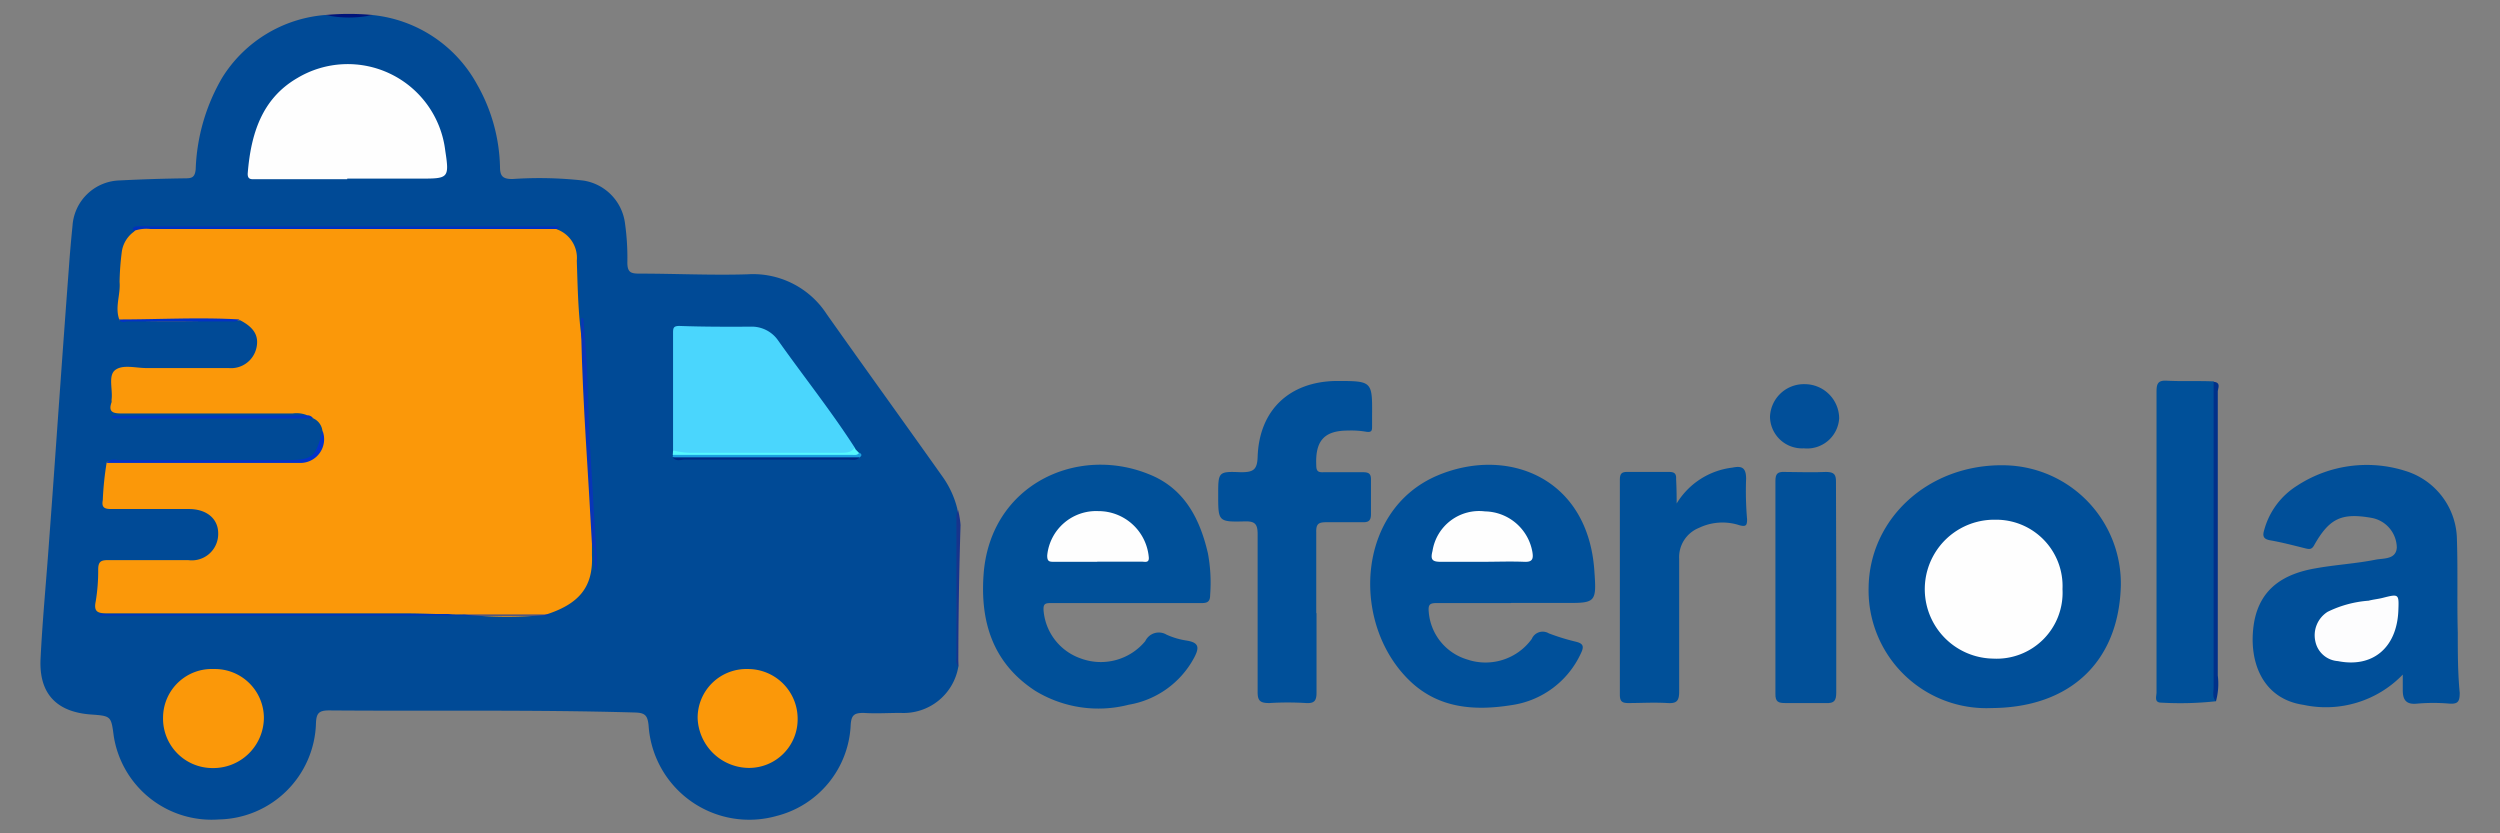 <svg xmlns="http://www.w3.org/2000/svg" viewBox="0 0 180 60"><rect x="0" y="0" width="180" height="60" fill="#808080" stroke="none"/><defs><style>.cls-1{fill:#004a96;}.cls-2{fill:#004f99;}.cls-3{fill:#005099;}.cls-4{fill:#00509a;}.cls-5{fill:#015099;}.cls-6{fill:#014f99;}.cls-7{fill:#00318a;}.cls-8{fill:#17348d;}.cls-9{fill:#00137a;}.cls-10{fill:#fb9809;}.cls-11{fill:#fefefe;}.cls-12{fill:#4ad6fd;}.cls-13{fill:#0134b6;}.cls-14{fill:#0031be;}.cls-15{fill:#0935b7;}.cls-16{fill:#0333ca;}.cls-17{fill:#0136bf;}.cls-18{fill:#55f8fe;}.cls-19{fill:#1ba1e0;}.cls-20{fill:#002982;}.cls-21{fill:#0332c5;}.cls-22{fill:#fdfdfe;}.cls-23{fill:none;}</style></defs><g id="Layer_2" data-name="Layer 2"><g id="Layer_1-2" data-name="Layer 1"><path class="cls-1" d="M69,48a4,4,0,0,1-4.16,3.33c-.89,0-1.77.06-2.66,0-.65,0-.88.13-.93.85a7.08,7.08,0,0,1-5.34,6.57,7.26,7.26,0,0,1-9.21-6.5c-.07-.76-.27-.93-1-.95-7.33-.21-14.65-.09-22-.15-.73,0-.92.19-.95.91A7.13,7.13,0,0,1,15.76,59a7.13,7.13,0,0,1-7.57-6C8,51.54,8,51.55,6.5,51.44c-2.44-.19-3.7-1.51-3.58-4,.14-2.86.42-5.71.62-8.56.25-3.32.48-6.64.72-10s.46-6.41.7-9.61c.07-1,.16-2,.26-3a3.5,3.5,0,0,1,3.42-3.28c1.56-.08,3.13-.13,4.69-.15.48,0,.7-.06.76-.65A14,14,0,0,1,16,5.59a9.63,9.63,0,0,1,7.41-4.51,17.35,17.35,0,0,0,3.38,0,9.69,9.69,0,0,1,7.56,5A12.53,12.53,0,0,1,36,12c0,.67.18.89.89.89A28.36,28.36,0,0,1,42,13a3.57,3.57,0,0,1,3,3.08,17.8,17.8,0,0,1,.17,2.82c0,.71.25.8.86.8,2.6,0,5.2.13,7.79.05a6.32,6.32,0,0,1,5.71,2.88c2.75,3.89,5.54,7.75,8.29,11.63a6.79,6.79,0,0,1,1.11,2.39C69,40.45,68.78,44.22,69,48Z"/><path class="cls-2" d="M173,48.57a7.69,7.69,0,0,1-7.15,2.18c-3-.44-4-3.2-3.56-5.91.43-2.49,2.17-3.53,4.43-3.92,1.44-.26,2.92-.34,4.36-.63.54-.1,1.44,0,1.49-.87a2.21,2.21,0,0,0-1.8-2.13c-2.16-.38-3.05,0-4.17,2-.16.27-.32.26-.58.2-.85-.21-1.71-.44-2.58-.59-.5-.09-.54-.33-.42-.73a5.45,5.45,0,0,1,2.37-3.2,9.18,9.18,0,0,1,7.81-1.06,5.24,5.24,0,0,1,3.7,5c.07,2.22,0,4.43.06,6.64,0,1.45,0,2.89.14,4.33,0,.64-.13.82-.75.78a13.59,13.59,0,0,0-2.3,0c-.81.09-1.06-.27-1.05-1Z"/><path class="cls-2" d="M152.7,42.18c-.15,5.51-3.7,8.77-9.3,8.8a8.48,8.48,0,0,1-8.86-8.67c.06-5,4.35-8.91,9.77-8.81A8.52,8.52,0,0,1,152.7,42.18Z"/><path class="cls-3" d="M81,43.42c-1.77,0-3.54,0-5.31,0-.46,0-.59.06-.55.57a4,4,0,0,0,2.68,3.42,4.15,4.15,0,0,0,4.64-1.25A1.08,1.08,0,0,1,84,45.7a5.47,5.47,0,0,0,1.43.42c.88.14.95.48.55,1.23a6.58,6.58,0,0,1-4.71,3.39,8.73,8.73,0,0,1-6.73-1c-3.07-2-4-5-3.71-8.53.55-6.34,6.73-9.16,11.88-7.07,2.55,1,3.68,3.19,4.26,5.7a11.51,11.51,0,0,1,.16,3c0,.46-.18.59-.63.58-1.83,0-3.67,0-5.5,0Z"/><path class="cls-4" d="M108.77,43.42c-1.77,0-3.55,0-5.32,0-.51,0-.63.11-.58.64a3.89,3.89,0,0,0,2.76,3.42A4.11,4.11,0,0,0,110.29,46a.85.85,0,0,1,1.22-.4,15.59,15.59,0,0,0,1.94.6c.55.13.62.34.37.85a6.51,6.51,0,0,1-5,3.72c-2.63.42-5.18.24-7.23-1.67-4.34-4.06-4-12.35,1.9-14.86,5-2.12,10.82.1,11.3,6.81.17,2.37.13,2.38-2.25,2.36h-3.72Z"/><path class="cls-4" d="M94.79,44.12c0,1.92,0,3.83,0,5.75,0,.59-.16.78-.75.75a21.3,21.3,0,0,0-2.65,0c-.66,0-.85-.16-.84-.83,0-3.78,0-7.55,0-11.33,0-.74-.2-.94-.93-.92-1.91.05-1.91,0-1.91-1.9,0-1.66,0-1.71,1.63-1.64.86,0,1.18-.14,1.21-1.1.11-3.38,2.29-5.42,5.65-5.47,2.61,0,2.61,0,2.59,2.53v.71c0,.31,0,.49-.46.41A6.32,6.32,0,0,0,97.06,31c-1.71,0-2.36.73-2.29,2.47,0,.44.11.55.53.53,1,0,1.89,0,2.84,0,.41,0,.58.11.57.55,0,.82,0,1.65,0,2.47,0,.51-.21.59-.63.58-.86,0-1.72,0-2.57,0-.57,0-.76.11-.74.73,0,1.94,0,3.89,0,5.84Z"/><path class="cls-3" d="M159.55,50.49a23.58,23.58,0,0,1-3.94.1c-.53,0-.34-.46-.34-.74,0-2.35,0-4.71,0-7.06,0-4.86,0-9.72,0-14.58,0-.59.1-.84.76-.8,1.11.06,2.23,0,3.35.05.27.3.19.67.19,1Q159.55,39.49,159.55,50.49Z"/><path class="cls-3" d="M120.72,36.25a5.44,5.44,0,0,1,4-2.58c.65-.13,1-.05,1,.8a23.73,23.73,0,0,0,.07,2.92c0,.44-.08.55-.54.43a3.92,3.92,0,0,0-2.93.19,2.27,2.27,0,0,0-1.42,2.22c0,3.19,0,6.37,0,9.56,0,.67-.17.87-.83.83-1-.06-1.89,0-2.84,0-.46,0-.6-.14-.6-.6q0-7.74,0-15.48c0-.43.13-.57.55-.56,1,0,2,0,3,0,.4,0,.52.14.5.52C120.71,35.07,120.72,35.66,120.72,36.25Z"/><path class="cls-5" d="M132.21,42.34c0,2.51,0,5,0,7.52,0,.58-.14.79-.74.76-1,0-1.95,0-2.92,0-.51,0-.73-.08-.72-.67q0-7.65,0-15.31c0-.5.13-.68.64-.66,1,0,2,.05,3,0,.62,0,.73.21.72.76C132.2,37.26,132.21,39.8,132.21,42.34Z"/><path class="cls-6" d="M129.88,32.28A2.31,2.31,0,0,1,127.44,30a2.44,2.44,0,0,1,2.49-2.34,2.48,2.48,0,0,1,2.49,2.45A2.31,2.31,0,0,1,129.88,32.28Z"/><path class="cls-7" d="M159.55,50.49c-.29-.29-.17-.67-.17-1q0-11,0-22c.57.05.29.49.3.74q0,10.2,0,20.4A4.82,4.82,0,0,1,159.55,50.49Z"/><path class="cls-8" d="M69,48a.77.77,0,0,1-.14-.59q0-5.11,0-10.23a2.37,2.37,0,0,1,.11-.5,6.4,6.4,0,0,1,.19,1.12Q69,42.9,69,48Z"/><path class="cls-9" d="M26.82,1.08a8,8,0,0,1-3.38,0A18.17,18.17,0,0,1,26.82,1.08Z"/><path class="cls-10" d="M33.41,44.25c-1.41,0-2.82-.09-4.24-.09q-10.73,0-21.44,0c-.66,0-1-.08-.84-.85A13.51,13.51,0,0,0,7.07,41c0-.57.21-.68.73-.67,1.92,0,3.84,0,5.76,0a1.9,1.9,0,0,0,2.15-1.93c0-1.06-.84-1.75-2.11-1.75-1.87,0-3.73,0-5.59,0-.49,0-.71-.11-.61-.64a22.63,22.63,0,0,1,.28-2.71c.28-.23.62-.11.93-.11H21c1.68,0,2.27-.59,2.21-2.21a1.13,1.13,0,0,0-.66-.86c-.18-.06-.38,0-.48-.24a2,2,0,0,0-1-.11c-4.1,0-8.19,0-12.29,0-.63,0-1-.09-.75-.8a.47.47,0,0,0,0-.17c.11-.75-.27-1.77.28-2.17s1.47-.13,2.23-.13c2,0,4,0,5.92,0a1.87,1.87,0,0,0,2-1.44c.2-.86-.16-1.48-1.17-2-2.89.06-5.78.12-8.68,0-.37-.92.08-1.83,0-2.75a18.7,18.7,0,0,1,.15-2.1,2.15,2.15,0,0,1,.9-1.54c.15-.3.43-.27.69-.27H39.76a.51.51,0,0,1,.33.11,2.19,2.19,0,0,1,1.44,2.27c.06,1.79.09,3.59.32,5.37a15.22,15.22,0,0,1,.27,3.3c.18,3.77.42,7.54.6,11.31a.69.69,0,0,1-.1.42c0,.26,0,.52,0,.79.1,2.28-.9,3.54-3.44,4.32A31.11,31.11,0,0,1,33.41,44.25Z"/><path class="cls-11" d="M25,12.9H18.44c-.31,0-.65.08-.6-.47.23-2.77,1-5.31,3.55-6.8a7.07,7.07,0,0,1,10.67,5.23c.31,2,.21,2-1.85,2H25Z"/><path class="cls-12" d="M48.46,32.42q0-4.2,0-8.41c0-.38,0-.56.52-.54,1.68.06,3.37.06,5.05.05a2.31,2.31,0,0,1,2,1c1.84,2.6,3.83,5.09,5.55,7.77-.05.52-.44.57-.84.58-3.77,0-7.53,0-11.3,0A1.08,1.08,0,0,1,48.46,32.42Z"/><path class="cls-10" d="M15.3,55.3a3.56,3.56,0,0,1-3.56-3.64,3.51,3.51,0,0,1,3.66-3.49A3.53,3.53,0,0,1,19,51.66,3.64,3.64,0,0,1,15.3,55.3Z"/><path class="cls-10" d="M53.84,48.17a3.58,3.58,0,0,1,3.59,3.57,3.5,3.5,0,0,1-3.52,3.55,3.72,3.72,0,0,1-3.68-3.57A3.51,3.51,0,0,1,53.84,48.17Z"/><path class="cls-13" d="M33.41,44.25l5.79,0,.34,0v.08H7.16v-.12H32.27C32.65,44.29,33,44.27,33.41,44.25Z"/><path class="cls-14" d="M40.09,16.49l-29.24,0a2.67,2.67,0,0,0-1.22.14c-.17-.26.06-.31.21-.33a7.86,7.86,0,0,1,1,0H40.22l.05.05Z"/><path class="cls-15" d="M42.62,39.16c-.26-5-.66-10-.77-15V22.91H42c.08,1.12.19,2.24.25,3.37.08,1.69.1,3.4.19,5.09.16,2.92.35,5.84.52,8.76,0,.26,0,.52,0,1C42.61,40.35,43,39.7,42.62,39.16Z"/><path class="cls-16" d="M23.22,31a1.71,1.71,0,0,1-1.68,2.33c-4.62,0-9.24,0-13.86,0,.26-.36.65-.2,1-.2H20.4C22.54,33.12,22.7,33,23.22,31Z"/><path class="cls-17" d="M22.08,29.9a.52.52,0,0,1,.48.24l-14.37,0s-.11-.05-.16-.2Z"/><path class="cls-18" d="M48.46,32.42a4.48,4.48,0,0,0,1.21.18H60.51c.39,0,.77,0,1-.34l.34.35c0,.47-.42.33-.67.34q-6,0-12.09,0a.82.82,0,0,1-.65-.19Z"/><path class="cls-19" d="M48.46,32.75H61.32c.19,0,.41.06.55-.16.22.12.18.24,0,.36A2,2,0,0,1,61,33H49.29c-.29,0-.59.09-.86-.1Z"/><path class="cls-20" d="M48.43,32.93l13.46,0c-.24.26-.55.16-.83.16q-5.91,0-11.81,0C49,33.12,48.65,33.23,48.43,32.93Z"/><path class="cls-21" d="M8.56,23c2.9,0,5.79-.17,8.68,0a.62.62,0,0,1-.49.14H9.13C8.93,23.2,8.71,23.23,8.56,23Z"/><path class="cls-22" d="M172.68,44c-.12,2.65-1.86,4.1-4.35,3.6a1.78,1.78,0,0,1-1.62-1.4,2,2,0,0,1,.88-2.15,8,8,0,0,1,2.95-.8c.34-.09.69-.12,1-.2C172.73,42.75,172.73,42.75,172.68,44Z"/><path class="cls-11" d="M143.64,37.42a4.78,4.78,0,0,1,4.86,5,4.75,4.75,0,0,1-5,5,5,5,0,0,1,.17-10Z"/><path class="cls-11" d="M79,40.45c-1,0-2.06,0-3.09,0-.34,0-.52,0-.51-.47a3.54,3.54,0,0,1,3.68-3.18,3.64,3.64,0,0,1,3.63,3.29c.06.49-.31.34-.53.35-1.06,0-2.12,0-3.18,0Z"/><path class="cls-11" d="M106.72,40.45c-1,0-2,0-3,0-.63,0-.73-.19-.58-.78a3.4,3.4,0,0,1,3.78-2.85,3.53,3.53,0,0,1,3.41,2.91c.09.52,0,.75-.59.72C108.73,40.41,107.73,40.45,106.72,40.45Z"/><rect class="cls-23" width="180" height="60"/></g></g></svg>